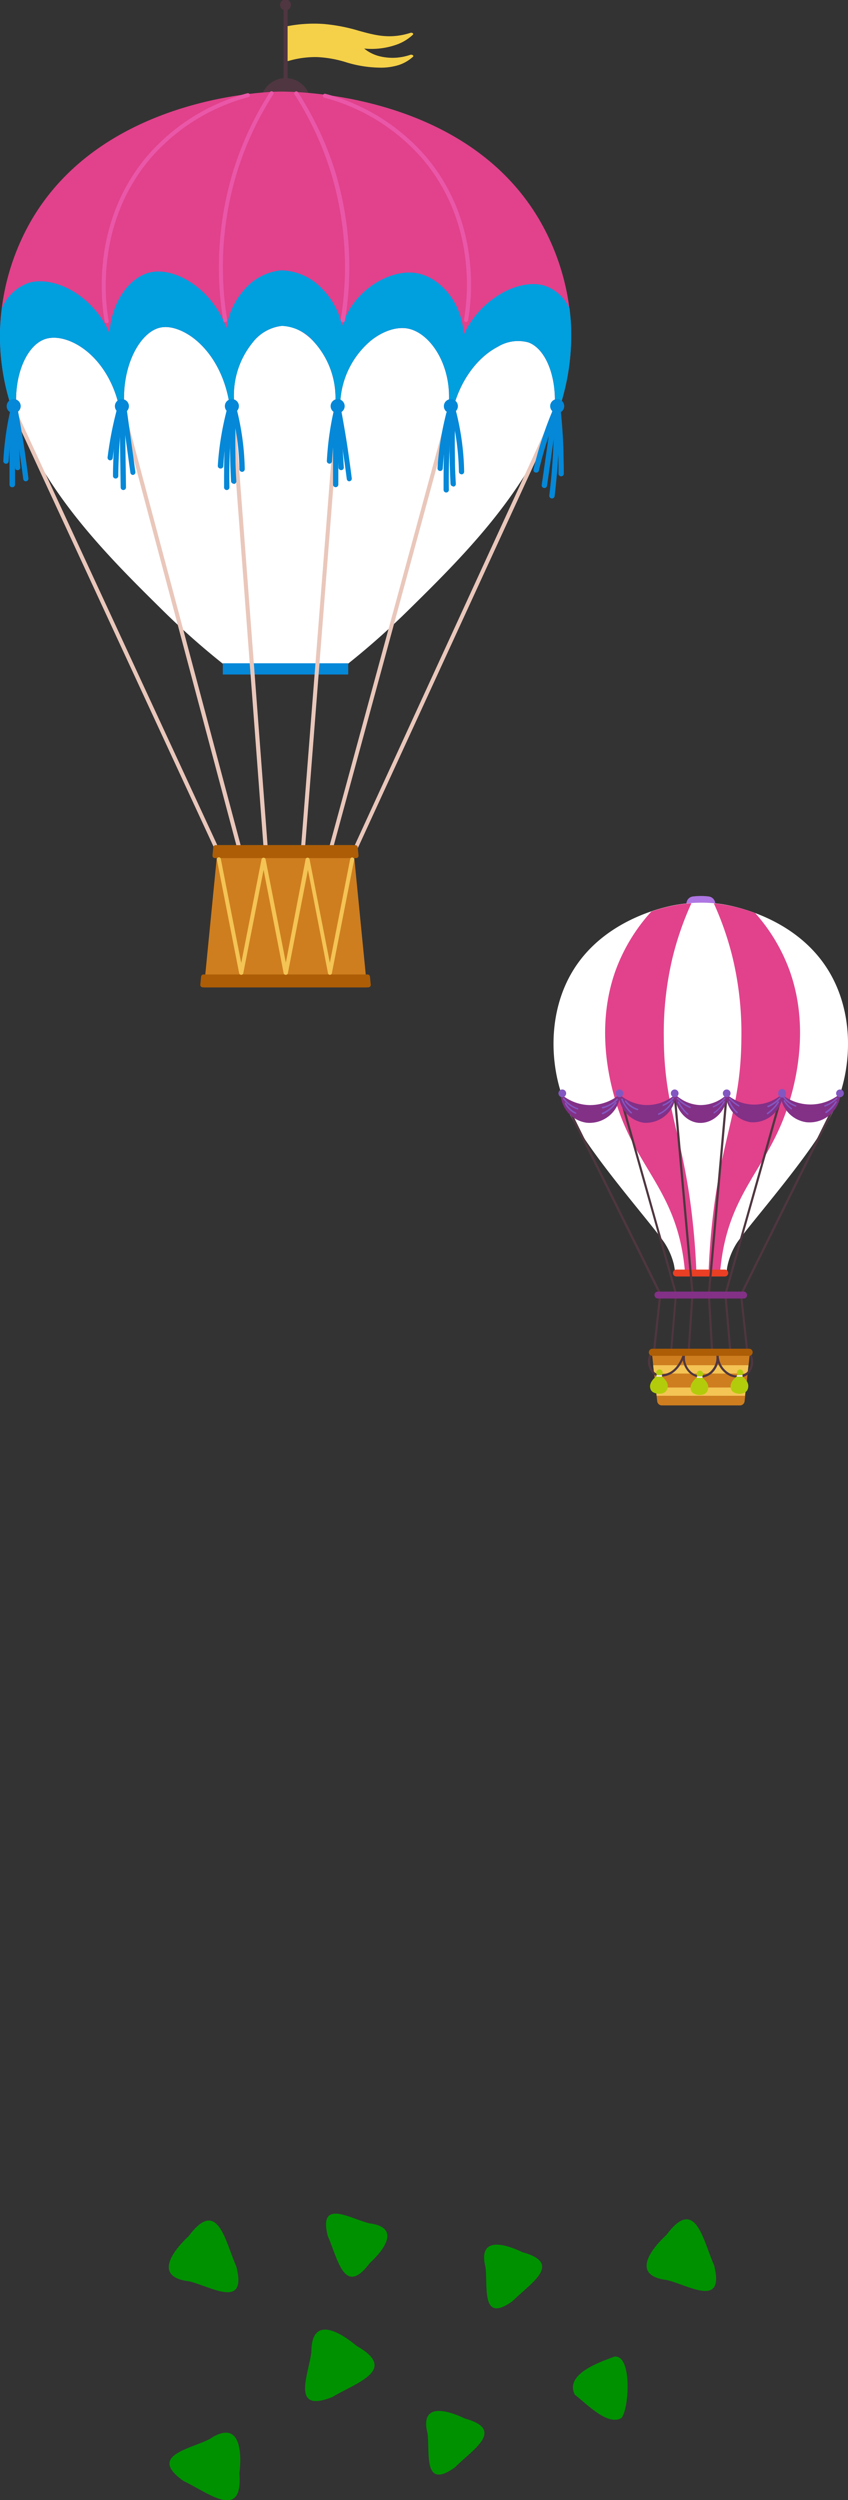 <svg xmlns="http://www.w3.org/2000/svg" width="169.25" height="498.64" viewBox="0 0 169.25 498.64"><rect x="0" y="0" width="169.25" height="498.64" fill="#333333" stroke="none"/><defs><style>.cls-1{fill:#009100;}.cls-2{fill:#ae76e3;}.cls-3{fill:#fff;}.cls-4{fill:#e1428b;}.cls-5{fill:#ce7e1f;}.cls-6{fill:#f4c455;}.cls-7{fill:#ea3f24;}.cls-8{fill:#4f3640;}.cls-9{fill:#833087;}.cls-10{fill:#ad5d05;}.cls-11{fill:#8357c1;}.cls-12{fill:#b2cc0b;}.cls-13{fill:#fceeeb;}.cls-14{fill:#f5d149;}.cls-15{fill:#009fde;}.cls-16{fill:#0588d8;}.cls-17{fill:#eac7bb;}.cls-18{fill:#ea57a8;}</style></defs><g id="レイヤー_2" data-name="レイヤー 2"><g id="レイヤー_1-2" data-name="レイヤー 1"><path class="cls-1" d="M114.73,477.62c2.17,1.61,6.48,6.28,9.29,4.65,1.53-1.71,2.22-12.58-1.36-12.27C119.63,471.14,112.66,473.5,114.73,477.62Z"/><path class="cls-1" d="M85.33,485.32c.49,3.79-.86,11,5,7.1h0a3.43,3.43,0,0,0,.55-.4c3.46-3.47,10.14-7.46,1.76-9.7l.24.09C89.61,480.81,83.71,478.92,85.33,485.32Z"/><path class="cls-1" d="M96.9,452.16c.48,3.78-.87,11,4.94,7.1h0a4.38,4.38,0,0,0,.55-.4c3.47-3.47,10.14-7.46,1.77-9.7l.23.09C101.17,447.65,95.28,445.75,96.9,452.16Z"/><path class="cls-1" d="M73.71,443.43c-3.7-.92-9.9-4.78-8.41,2v0a3.57,3.57,0,0,0,.17.66c2,4.49,3.27,12.15,8.4,5.17l-.17.18C76.36,449.06,80.27,444.25,73.71,443.43Z"/><path class="cls-1" d="M41.85,486.45c-3.86,2-12,3.23-5.72,8l0,0a4.61,4.61,0,0,0,.64.44c5,2.39,11.81,8,11-1.78,0,.07,0,.18,0,.28C48.29,489.32,48.09,482.3,41.85,486.45Z"/><path class="cls-1" d="M133.13,454.75c4.2,1,11.23,5.43,9.54-2.31v0a3.54,3.54,0,0,0-.19-.75c-2.24-5.09-3.71-13.79-9.53-5.86l.2-.21C130.13,448.37,125.69,453.82,133.13,454.75Z"/><path class="cls-1" d="M62.15,469.09c-.52,4.32-4,11.89,3.49,9.24h0a6.11,6.11,0,0,0,.73-.28c4.8-2.87,13.31-5.42,4.67-10.25l.23.17C68.15,465.29,62.15,461.54,62.15,469.09Z"/><path class="cls-1" d="M37.77,455c4.21,1,11.24,5.44,9.55-2.3v0a4.5,4.5,0,0,0-.19-.75c-2.24-5.1-3.71-13.81-9.54-5.87l.19-.21C34.76,448.66,30.32,454.11,37.77,455Z"/><path class="cls-2" d="M142.74,182.25H137v-2a1.47,1.47,0,0,1,1.26-1.45,12.94,12.94,0,0,1,1.6-.1,11.54,11.54,0,0,1,1.62.1,1.47,1.47,0,0,1,1.27,1.45Z"/><path class="cls-3" d="M165.18,193.31c-6.78-10.77-19.78-12.78-21.16-13a29.62,29.62,0,0,0-8.67.09c-1.61.25-14.2,2.43-20.8,12.88-5.59,8.85-4.94,20.58-1,28.6,4.08,8.29,16.7,22.36,19.14,26.09a13.91,13.91,0,0,1,1.81,4.23,13.05,13.05,0,0,1,.25,1.79H145a10.51,10.51,0,0,1,.25-1.79A14,14,0,0,1,147,248c2.45-3.73,15.06-17.8,19.15-26.09C170.11,213.92,170.78,202.21,165.18,193.31Z"/><path class="cls-4" d="M156.24,223.46c1.37-3.42,6.19-16.66,1.29-30.06a35.54,35.54,0,0,0-6.79-11.28,33.28,33.28,0,0,0-6.72-1.78c-.41-.06-.94-.12-1.55-.17A61,61,0,0,1,146.22,191a64.68,64.68,0,0,1,1.75,16.1c-.1,14.25-3.91,19.16-5.81,36.54-.46,4.21-.65,7.79-.75,10.37h2.3c0-.54.1-1.12.17-1.76C145.42,238.81,152.05,233.88,156.24,223.46Z"/><path class="cls-4" d="M132.49,207.11a64.83,64.83,0,0,1,1.74-16.1A61,61,0,0,1,138,180.14a26.43,26.43,0,0,0-2.65.29A32.91,32.91,0,0,0,130,181.8a35.68,35.68,0,0,0-7.08,11.6c-4.89,13.4-.08,26.64,1.3,30.06,4.18,10.42,10.81,15.35,12.35,28.8.07.64.13,1.22.17,1.76H139c-.09-2.58-.29-6.16-.75-10.37C136.39,226.27,132.58,221.36,132.49,207.11Z"/><path class="cls-5" d="M147.63,280.3H132.09a.93.93,0,0,1-.92-.82l-1-9.11h19.44l-1,9.11A.92.92,0,0,1,147.63,280.3Z"/><polygon class="cls-6" points="149.37 272.29 130.36 272.29 130.55 273.95 149.18 273.95 149.37 272.29"/><polygon class="cls-6" points="148.86 276.73 130.86 276.73 131.05 278.38 148.68 278.38 148.86 276.73"/><path class="cls-7" d="M144.69,254.59H135a.69.69,0,1,1,0-1.38h9.65a.69.69,0,0,1,0,1.38Z"/><path class="cls-8" d="M130.58,269.4a.23.23,0,0,1-.22-.24l1.2-11-19.74-39.84a.22.22,0,0,1,.1-.3.22.22,0,0,1,.29.1L132,258a.19.19,0,0,1,0,.13l-1.2,11A.22.22,0,0,1,130.58,269.4Z"/><path class="cls-8" d="M134,269.37a.22.22,0,0,1-.21-.23l.93-11-11.25-39.89a.22.22,0,0,1,.15-.27.21.21,0,0,1,.27.15L135.11,258c0,.08-.93,11.15-.93,11.15A.21.21,0,0,1,134,269.37Z"/><path class="cls-8" d="M137.47,269.6a.21.21,0,0,1-.22-.23L138,258l-3.59-39.95a.22.22,0,0,1,.2-.24.22.22,0,0,1,.24.2l3.59,40-.78,11.38A.22.22,0,0,1,137.47,269.6Z"/><path class="cls-8" d="M149.12,269.43a.22.22,0,0,1-.22-.19l-1.2-11a.19.19,0,0,1,0-.13l19.77-39.9a.22.22,0,0,1,.29-.1.23.23,0,0,1,.1.3l-19.74,39.84,1.2,11a.22.22,0,0,1-.2.24Z"/><path class="cls-8" d="M145.73,269.4a.21.21,0,0,1-.21-.2l-.94-11.07c0-.08,11.26-40,11.26-40a.23.23,0,0,1,.28-.15.22.22,0,0,1,.15.27L145,258.13l.93,11a.21.21,0,0,1-.2.23Z"/><path class="cls-8" d="M142.12,269.7a.21.21,0,0,1-.21-.21l-.65-11.39,3.56-40a.21.21,0,0,1,.24-.2.22.22,0,0,1,.2.24l-3.56,40,.64,11.35a.22.22,0,0,1-.2.24Z"/><rect class="cls-9" x="130.63" y="257.6" width="18.47" height="1.38" rx="0.64"/><path class="cls-9" d="M111.91,218.16a9,9,0,0,0,5.63,2.24,9.22,9.22,0,0,0,6.27-2.24,6.15,6.15,0,0,1-6.75,5.76A6,6,0,0,1,111.91,218.16Z"/><path class="cls-9" d="M123.5,218.16a8.51,8.51,0,0,0,5.4,2.24,8.64,8.64,0,0,0,6-2.24,6,6,0,0,1-6.47,5.76A5.9,5.9,0,0,1,123.5,218.16Z"/><path class="cls-9" d="M134.66,218.16a7.56,7.56,0,0,0,5,2.24,7.67,7.67,0,0,0,5.54-2.24c-.15,3.6-3.09,6.16-6,5.76C136.77,223.58,134.73,221.16,134.66,218.16Z"/><path class="cls-9" d="M144.83,218.06a8.4,8.4,0,0,0,11.43,0,6,6,0,0,1-6.48,5.76A5.91,5.91,0,0,1,144.83,218.06Z"/><path class="cls-9" d="M155.77,218.06a9.21,9.21,0,0,0,12,0,6.2,6.2,0,0,1-6.84,5.76A6,6,0,0,1,155.77,218.06Z"/><path class="cls-8" d="M131.94,274.58a2.53,2.53,0,0,1-1.53-.47,3.5,3.5,0,0,1-.78-4,.22.22,0,0,1,.28-.13.22.22,0,0,1,.14.28,3.08,3.08,0,0,0,.63,3.47,2.68,2.68,0,0,0,2.13.27c2.44-.55,3.4-3.6,3.5-3.95a.21.21,0,0,1,.27-.14.21.21,0,0,1,.15.27c-.11.37-1.14,3.64-3.82,4.25A4.47,4.47,0,0,1,131.94,274.58Z"/><path class="cls-8" d="M139.84,274.77a3.53,3.53,0,0,1-2.55-1.26,4.29,4.29,0,0,1-1-3.32.22.22,0,0,1,.25-.19.22.22,0,0,1,.19.24,3.81,3.81,0,0,0,.88,3,3,3,0,0,0,2.19,1.11,3,3,0,0,0,2.27-1.11,3.76,3.76,0,0,0,.9-3,.22.22,0,0,1,.18-.25.21.21,0,0,1,.25.19,4.21,4.21,0,0,1-1,3.39A3.53,3.53,0,0,1,139.84,274.77Z"/><path class="cls-8" d="M147.34,274.77a4.63,4.63,0,0,1-1.5-.26,4.71,4.71,0,0,1-2.84-4.23.23.23,0,0,1,.21-.24.22.22,0,0,1,.23.21A4.25,4.25,0,0,0,146,274.1a3.13,3.13,0,0,0,3.06-.39,3,3,0,0,0,.47-3.49.22.22,0,0,1,.39-.19,3.45,3.45,0,0,1-.56,4A2.87,2.87,0,0,1,147.34,274.77Z"/><path class="cls-10" d="M149.52,269H130.21a.71.71,0,0,0-.71.71.7.7,0,0,0,.71.7h19.31a.7.7,0,0,0,.7-.7A.7.7,0,0,0,149.52,269Z"/><path class="cls-11" d="M115.32,221.29a5.65,5.65,0,0,1-1.91-1,5.29,5.29,0,0,1-1-1.07.16.16,0,0,1,0-.21.14.14,0,0,1,.2,0,5.06,5.06,0,0,0,.95,1,5.12,5.12,0,0,0,1.76,1,.15.15,0,0,1,.1.18A.15.15,0,0,1,115.32,221.29Z"/><path class="cls-11" d="M113,218.06a.77.77,0,0,1-1.54,0,.77.77,0,1,1,1.54,0Z"/><path class="cls-11" d="M124.41,218.06a.77.77,0,1,1-.77-.77A.77.77,0,0,1,124.41,218.06Z"/><path class="cls-11" d="M135.43,218.06a.77.77,0,0,1-1.54,0,.77.77,0,0,1,1.54,0Z"/><path class="cls-11" d="M145.81,218.06a.77.77,0,1,1-.77-.77A.77.77,0,0,1,145.81,218.06Z"/><path class="cls-11" d="M156.86,218.06a.77.77,0,1,1-1.53,0,.77.77,0,1,1,1.53,0Z"/><path class="cls-11" d="M168.42,218.06a.77.77,0,1,1-.77-.77A.77.77,0,0,1,168.42,218.06Z"/><path class="cls-11" d="M114.89,222.17a4.2,4.2,0,0,1-1.36-.93,4.34,4.34,0,0,1-.79-1.1.15.15,0,0,1,.07-.19.14.14,0,0,1,.19.06,4.16,4.16,0,0,0,.74,1,4,4,0,0,0,1.21.86.15.15,0,0,1,.07.19A.17.17,0,0,1,114.89,222.17Z"/><path class="cls-11" d="M120.25,221.06a.14.14,0,0,1-.14-.11.15.15,0,0,1,.11-.18,6.09,6.09,0,0,0,1.53-.6,6,6,0,0,0,1.32-1,.15.15,0,0,1,.21,0,.15.15,0,0,1,0,.21,6.28,6.28,0,0,1-1.39,1.07,6.09,6.09,0,0,1-1.61.64Z"/><path class="cls-11" d="M120.25,222.21a.13.13,0,0,1-.13-.08.15.15,0,0,1,.07-.2,6.49,6.49,0,0,0,1.61-1,7.11,7.11,0,0,0,1-1.07.14.14,0,0,1,.23.17,7.22,7.22,0,0,1-1,1.12,6.89,6.89,0,0,1-1.68,1.08Z"/><path class="cls-11" d="M126,222.07a.21.21,0,0,1-.1,0,7.67,7.67,0,0,1-1.9-2.78.15.15,0,0,1,.08-.19.14.14,0,0,1,.19.09,7.31,7.31,0,0,0,1.83,2.66.15.15,0,0,1,0,.21A.16.16,0,0,1,126,222.07Z"/><path class="cls-11" d="M127.19,221.42a4.92,4.92,0,0,1-1.45-.72,5.09,5.09,0,0,1-1-1,.14.14,0,1,1,.23-.17,4.75,4.75,0,0,0,1,.93,4.67,4.67,0,0,0,1.31.68.14.14,0,0,1,.1.18A.15.15,0,0,1,127.19,221.42Z"/><path class="cls-11" d="M132.38,220.57a.15.15,0,0,1-.14-.09.15.15,0,0,1,.08-.19,4.91,4.91,0,0,0,.88-.46,5.17,5.17,0,0,0,1-.86.15.15,0,1,1,.22.2,5.79,5.79,0,0,1-1.07.91,5.11,5.11,0,0,1-.93.48Z"/><path class="cls-11" d="M131.47,222.35a.13.13,0,0,1-.13-.09.14.14,0,0,1,.07-.19,5.8,5.8,0,0,0,1.65-1.12,6.06,6.06,0,0,0,1-1.31.15.15,0,0,1,.2-.06.15.15,0,0,1,.05.2,6,6,0,0,1-2.78,2.56Z"/><path class="cls-11" d="M137.72,221a7.09,7.09,0,0,1-1.78-1.05,6.74,6.74,0,0,1-.82-.78.15.15,0,0,1,0-.21.15.15,0,0,1,.21,0,7,7,0,0,0,2.45,1.75.15.15,0,0,1,.08.2A.16.16,0,0,1,137.72,221Z"/><path class="cls-11" d="M137.27,222.33a.12.12,0,0,1-.09,0,8.68,8.68,0,0,1-1.42-1.61,8.3,8.3,0,0,1-.49-.81.15.15,0,0,1,.06-.2.14.14,0,0,1,.19.06q.22.41.48.78a8.87,8.87,0,0,0,1.37,1.57.13.13,0,0,1,0,.2A.16.16,0,0,1,137.27,222.33Z"/><path class="cls-11" d="M142.42,220.89a.14.14,0,0,1-.14-.09.14.14,0,0,1,.08-.19,5.57,5.57,0,0,0,1.55-1,5.81,5.81,0,0,0,.64-.67.14.14,0,0,1,.2,0,.14.14,0,0,1,0,.2,5.74,5.74,0,0,1-.68.71,6,6,0,0,1-1.63,1Z"/><path class="cls-11" d="M142.57,222.11a.16.16,0,0,1-.13-.06.17.17,0,0,1,0-.21,5.57,5.57,0,0,0,1.3-1.17,5.38,5.38,0,0,0,.65-1,.15.15,0,0,1,.2-.07.15.15,0,0,1,.06.2,5.52,5.52,0,0,1-.69,1,6.09,6.09,0,0,1-1.35,1.23Z"/><path class="cls-11" d="M147.48,220.73a6.51,6.51,0,0,1-1.26-.88,8.7,8.7,0,0,1-.69-.67.15.15,0,0,1,0-.2.14.14,0,0,1,.21,0c.21.22.43.44.66.64a7.72,7.72,0,0,0,1.14.83.15.15,0,0,1,0,.2A.15.15,0,0,1,147.48,220.73Z"/><path class="cls-11" d="M147.13,222a.18.18,0,0,1-.1,0,7,7,0,0,1-1-1.13,7.16,7.16,0,0,1-.61-1.12.15.15,0,0,1,.27-.12,5.84,5.84,0,0,0,.59,1.07,5.6,5.6,0,0,0,.92,1.08.15.15,0,0,1,0,.21A.16.16,0,0,1,147.13,222Z"/><path class="cls-11" d="M153.28,220.82a.14.14,0,0,1-.13-.09.14.14,0,0,1,.08-.19,6.67,6.67,0,0,0,1.08-.59,7,7,0,0,0,1.22-1,.14.14,0,0,1,.21,0,.14.14,0,0,1,0,.2,7,7,0,0,1-1.27,1.09,7.19,7.19,0,0,1-1.13.61Z"/><path class="cls-11" d="M153.2,222.24a.14.14,0,0,1-.12-.06.14.14,0,0,1,0-.2,8.17,8.17,0,0,0,1.35-1.21,6.93,6.93,0,0,0,.8-1.07.16.16,0,0,1,.21,0,.15.15,0,0,1,0,.2,7,7,0,0,1-.83,1.11,8,8,0,0,1-1.41,1.26Z"/><path class="cls-11" d="M158.79,220.73a5.52,5.52,0,0,1-1.65-.93,5.9,5.9,0,0,1-.74-.76.15.15,0,1,1,.23-.19,4.34,4.34,0,0,0,.7.72,5.17,5.17,0,0,0,1.51.87.15.15,0,0,1,.09.19A.15.15,0,0,1,158.79,220.73Z"/><path class="cls-11" d="M158,221.29l-.09,0a5.85,5.85,0,0,1-.92-.87,5.08,5.08,0,0,1-.54-.77.14.14,0,0,1,0-.2.15.15,0,0,1,.2,0,4.76,4.76,0,0,0,.51.73,5.25,5.25,0,0,0,.88.82.14.14,0,0,1,0,.2A.14.14,0,0,1,158,221.29Z"/><path class="cls-11" d="M164.65,220.72a.16.16,0,0,1-.14-.1.15.15,0,0,1,.09-.19,6.28,6.28,0,0,0,1.51-.81,6.89,6.89,0,0,0,.78-.65.13.13,0,0,1,.2,0,.14.14,0,0,1,0,.21,7.67,7.67,0,0,1-.81.68,7.29,7.29,0,0,1-1.58.85Z"/><path class="cls-11" d="M164.87,222a.14.14,0,0,1-.12-.06.14.14,0,0,1,0-.2,7.55,7.55,0,0,0,1.31-1.15,7.78,7.78,0,0,0,.71-.92.15.15,0,0,1,.2,0,.15.15,0,0,1,0,.21,6.65,6.65,0,0,1-.74,1,7.35,7.35,0,0,1-1.36,1.19Z"/><path class="cls-12" d="M131.67,274.49a.67.67,0,0,1-.7-.66.68.68,0,0,1,.64-.71.66.66,0,0,1,.64.59A.72.72,0,0,1,131.67,274.49Z"/><path class="cls-12" d="M131.3,274.28c-.35.24-1.78,1.29-1.53,2.52a1.23,1.23,0,0,0,.57.87,2.47,2.47,0,0,0,2.08.15,1.34,1.34,0,0,0,.83-1.09c.25-1.25-1.2-2.26-1.49-2.45Z"/><path class="cls-13" d="M131.57,274.56a2.35,2.35,0,0,1-.47,0,.14.14,0,0,1-.12-.16.16.16,0,0,1,.17-.13,2.58,2.58,0,0,0,.4,0,3.13,3.13,0,0,0,.44,0,.16.16,0,0,1,.17.13.14.14,0,0,1-.12.16A2.49,2.49,0,0,1,131.57,274.56Z"/><path class="cls-12" d="M147.74,274.49a.69.69,0,0,1-.06-1.37.66.66,0,0,1,.64.59A.72.72,0,0,1,147.74,274.49Z"/><path class="cls-12" d="M147.37,274.28c-.35.24-1.78,1.29-1.53,2.52a1.2,1.2,0,0,0,.57.87,2.47,2.47,0,0,0,2.08.15,1.36,1.36,0,0,0,.83-1.09c.25-1.25-1.2-2.26-1.49-2.45Z"/><path class="cls-13" d="M147.64,274.56a2.35,2.35,0,0,1-.47,0,.14.14,0,0,1-.12-.16.15.15,0,0,1,.16-.13,2.85,2.85,0,0,0,.4,0,3.27,3.27,0,0,0,.45,0,.16.16,0,0,1,.17.13.14.14,0,0,1-.12.16A2.49,2.49,0,0,1,147.64,274.56Z"/><path class="cls-12" d="M139.75,274.73a.66.66,0,0,1-.7-.65.69.69,0,0,1,.64-.72.67.67,0,0,1,.64.59A.71.71,0,0,1,139.75,274.73Z"/><path class="cls-12" d="M139.38,274.52c-.35.25-1.78,1.3-1.53,2.53a1.18,1.18,0,0,0,.57.86,2.47,2.47,0,0,0,2.08.16,1.37,1.37,0,0,0,.83-1.09c.25-1.26-1.2-2.26-1.49-2.46Z"/><path class="cls-13" d="M139.64,274.8a3.23,3.23,0,0,1-.46,0,.15.15,0,0,1-.12-.17.14.14,0,0,1,.16-.12,2.83,2.83,0,0,0,.41,0,3.25,3.25,0,0,0,.44,0,.15.15,0,0,1,.17.12.15.15,0,0,1-.12.17A3.87,3.87,0,0,1,139.64,274.8Z"/><path class="cls-14" d="M82.37,11a.58.58,0,0,0-.5-.06,10.83,10.83,0,0,1-5.8.35,7.83,7.83,0,0,1-3.39-1.61,15,15,0,0,0,6.7-.86,9.34,9.34,0,0,0,3-1.87.21.21,0,0,0,0-.33.55.55,0,0,0-.49-.06,13.9,13.9,0,0,1-2.14.51c-3,.47-5.35-.17-8.09-.92a34.55,34.55,0,0,0-7.1-1.37,27.84,27.84,0,0,0-7.23.45c-.17,0-.29.14-.29.26v6.44a.26.26,0,0,0,.18.22.55.55,0,0,0,.38,0,18.89,18.89,0,0,1,5.78-.76,22.71,22.71,0,0,1,5.61,1,23.7,23.7,0,0,0,6.74,1.1A12,12,0,0,0,79.49,13a7.8,7.8,0,0,0,2.9-1.65A.19.19,0,0,0,82.37,11Z"/><path class="cls-8" d="M57,16.86a.39.39,0,0,1-.4-.39V.58a.4.4,0,1,1,.8,0V16.47A.39.39,0,0,1,57,16.86Z"/><path class="cls-8" d="M58.07,1.09a1.09,1.09,0,0,1-2.17,0,1.09,1.09,0,1,1,2.17,0Z"/><path class="cls-8" d="M62,20.57a5,5,0,1,1-5-5A5,5,0,0,1,62,20.57Z"/><path class="cls-3" d="M107.32,44.24C92.39,18.54,57.61,18.72,55.64,18.76c-3.17.07-34.89,1.2-49,25.48A46.43,46.43,0,0,0,.5,66.05C0,89.57,18.55,108,32.27,121.53a150.59,150.59,0,0,0,13.2,11.63h23a153.59,153.59,0,0,0,13.2-11.63C95.43,108,114,89.57,113.48,66.05A46.45,46.45,0,0,0,107.32,44.24Z"/><path class="cls-4" d="M114,66A46.85,46.85,0,0,0,107.74,44C92.53,17.82,57.11,18.24,55.63,18.27c-3.57.08-35.28,1.42-49.4,25.72A46.84,46.84,0,0,0,0,66a45.85,45.85,0,0,0,2.3,15.29.47.47,0,0,0,.55.33.49.49,0,0,0,.4-.51C2.85,74.68,5.34,68.87,9,67.63c1.78-.6,4.12-.19,6.42,1.12,4.09,2.34,7.22,7,8.39,12.54a.49.49,0,0,0,1-.14c-.58-8.35,3.21-14.91,7.12-15.8,1.78-.41,4,.23,6.22,1.75,4.1,2.87,7,8.16,7.73,14.15a.49.49,0,0,0,.54.43.49.49,0,0,0,.42-.54,16.69,16.69,0,0,1,3.55-12.78A8.64,8.64,0,0,1,56.23,65c2-.09,4.32,1,6.26,3a16.59,16.59,0,0,1,4.44,12.32l0,.48a.49.49,0,0,0,.46.51.51.51,0,0,0,.52-.46c0-.16,0-.32,0-.48a17.19,17.19,0,0,1,6.16-12.47c2.39-1.9,5.13-2.79,7.33-2.37,4.52.85,9,7.51,8.11,15.69a.5.5,0,0,0,.4.53.51.51,0,0,0,.56-.36c1.44-5.51,4.77-10.09,8.91-12.24a7.75,7.75,0,0,1,6.1-.85c3.41,1.27,5.6,6.7,5.23,12.9a.49.49,0,0,0,.4.51.47.47,0,0,0,.55-.33A46.13,46.13,0,0,0,114,66Z"/><path class="cls-15" d="M114,66c0-1.4-.13-2.83-.3-4.26a.38.38,0,0,0,0-.15A8.43,8.43,0,0,0,108.75,57c-2.29-.73-5.28-.27-8.19,1.25a18.45,18.45,0,0,0-8,8.47c-.38-6.58-4.84-11.5-9.52-12.26-3-.48-6.71.72-9.69,3.15A15.64,15.64,0,0,0,68.26,65a14.43,14.43,0,0,0-3.79-7.21,11.57,11.57,0,0,0-8.33-3.88,11.13,11.13,0,0,0-7.71,4.25,14.24,14.24,0,0,0-3.22,7.3,18.41,18.41,0,0,0-6.57-8.77c-2.81-2-6-2.9-8.45-2.41-4,.76-7.87,5.47-8.35,12.14A18,18,0,0,0,14.43,58c-2.95-1.71-6.17-2.31-8.6-1.62A9,9,0,0,0,.38,61.49a.42.42,0,0,0,0,.15A43.71,43.71,0,0,0,0,66a45.81,45.81,0,0,0,2.3,15.29.47.47,0,0,0,.55.33.49.49,0,0,0,.4-.51C2.86,74.68,5.35,68.87,9,67.63c1.79-.6,4.12-.19,6.42,1.12,4.09,2.34,7.22,7,8.39,12.54a.49.49,0,0,0,1-.14c-.58-8.34,3.21-14.91,7.12-15.8,1.79-.41,4,.23,6.22,1.75,4.1,2.87,7,8.16,7.73,14.15a.49.49,0,0,0,.54.43.49.49,0,0,0,.42-.54,16.74,16.74,0,0,1,3.55-12.78A8.58,8.58,0,0,1,56.23,65a8.86,8.86,0,0,1,6.26,3,16.59,16.59,0,0,1,4.44,12.32l0,.48a.49.49,0,0,0,.46.51.5.5,0,0,0,.52-.46c0-.16,0-.32,0-.48a17.19,17.19,0,0,1,6.16-12.47c2.39-1.9,5.13-2.79,7.33-2.37,4.52.86,9,7.51,8.11,15.69a.5.5,0,0,0,.4.53.51.51,0,0,0,.56-.36c1.43-5.51,4.76-10.09,8.91-12.24a7.76,7.76,0,0,1,6.1-.85c3.41,1.27,5.61,6.69,5.23,12.9a.48.48,0,0,0,.4.51.48.48,0,0,0,.55-.33A45.88,45.88,0,0,0,114,66Z"/><rect class="cls-16" x="44.47" y="132.29" width="25.03" height="2.24"/><polygon class="cls-5" points="73.25 196.92 40.72 196.92 43.51 168.56 70.46 168.56 73.25 196.92"/><path class="cls-10" d="M73.52,196.92H40.46a.48.48,0,0,1-.48-.53l.16-1.61a.48.48,0,0,1,.47-.43H73.36a.49.49,0,0,1,.48.43l.16,1.61A.49.49,0,0,1,73.52,196.92Z"/><path class="cls-17" d="M43.21,169.58a.41.41,0,0,1-.36-.23L2.15,81.43a.4.4,0,0,1,.2-.53.38.38,0,0,1,.52.19L43.57,169a.39.39,0,0,1-.19.53A.35.35,0,0,1,43.21,169.58Z"/><path class="cls-17" d="M47.59,169a.38.38,0,0,1-.38-.29L23.94,81.28a.39.39,0,0,1,.28-.48.4.4,0,0,1,.49.28L48,168.46a.4.4,0,0,1-.29.49Z"/><path class="cls-17" d="M53,169.36a.4.4,0,0,1-.4-.37L46,81.23a.4.4,0,0,1,.8-.06l6.63,87.76a.39.39,0,0,1-.37.42Z"/><path class="cls-17" d="M71,169.47a.32.32,0,0,1-.16,0,.39.39,0,0,1-.2-.53l40.34-87.81a.4.4,0,0,1,.53-.19.4.4,0,0,1,.2.53l-40.35,87.8A.39.39,0,0,1,71,169.47Z"/><path class="cls-17" d="M66.22,169c-.32-.07-.45-.29-.39-.5L89.6,81.15a.4.4,0,1,1,.77.21L66.6,168.67A.39.39,0,0,1,66.22,169Z"/><path class="cls-17" d="M60.49,169.36a.41.41,0,0,1-.4-.43L67,80.78a.41.41,0,0,1,.43-.37.4.4,0,0,1,.37.43L60.89,169A.41.41,0,0,1,60.49,169.36Z"/><path class="cls-16" d="M4.13,81a1.4,1.4,0,1,1-1.39-1.4A1.4,1.4,0,0,1,4.13,81Z"/><circle class="cls-16" cx="24.33" cy="81.01" r="1.4"/><path class="cls-16" d="M47.68,81a1.4,1.4,0,1,1-1.4-1.4A1.4,1.4,0,0,1,47.68,81Z"/><path class="cls-16" d="M68.79,81a1.4,1.4,0,1,1-1.4-1.4A1.4,1.4,0,0,1,68.79,81Z"/><circle class="cls-16" cx="89.99" cy="81.01" r="1.4"/><path class="cls-16" d="M112.61,81a1.4,1.4,0,1,1-1.4-1.4A1.4,1.4,0,0,1,112.61,81Z"/><path class="cls-18" d="M21.29,64.43a.41.41,0,0,1-.4-.33c-.77-4.41-2.48-19.82,8.31-32.77A40,40,0,0,1,49.37,18.6a.4.4,0,0,1,.49.28.4.4,0,0,1-.28.49A39.21,39.21,0,0,0,29.81,31.84C19.25,44.53,20.92,59.64,21.68,64a.41.41,0,0,1-.32.47Z"/><path class="cls-18" d="M44.94,64.26a.39.39,0,0,1-.39-.33,65.79,65.79,0,0,1,1.86-29.37,64.41,64.41,0,0,1,7.48-16.21.4.4,0,0,1,.67.43,63.89,63.89,0,0,0-7.39,16,64.92,64.92,0,0,0-1.83,29,.4.4,0,0,1-.33.46Z"/><path class="cls-18" d="M93,64.21a.4.4,0,0,1-.39-.47c.76-4.29,2.43-19.28-8.14-31.88A39.2,39.2,0,0,0,64.74,19.48a.39.39,0,0,1-.28-.48.4.4,0,0,1,.49-.29A40.07,40.07,0,0,1,85.11,31.35C95.9,44.21,94.2,59.5,93.42,63.88A.4.4,0,0,1,93,64.21Z"/><path class="cls-18" d="M68.42,64.26A.4.4,0,0,1,68,63.8a64.93,64.93,0,0,0-1.84-29,63.53,63.53,0,0,0-7.39-16,.4.4,0,0,1,.67-.43A64.28,64.28,0,0,1,67,34.56a65.79,65.79,0,0,1,1.85,29.37A.39.39,0,0,1,68.42,64.26Z"/><path class="cls-10" d="M71.08,171.14H42.89a.49.49,0,0,1-.48-.53l.16-1.61a.49.49,0,0,1,.48-.44H70.93a.48.48,0,0,1,.47.44l.16,1.61A.48.48,0,0,1,71.08,171.14Z"/><path class="cls-6" d="M48.12,194.41a.4.4,0,0,1-.39-.32L43.3,171.5a.4.4,0,1,1,.78-.16l4.43,22.59a.39.39,0,0,1-.31.47Z"/><path class="cls-6" d="M57,194.41a.39.39,0,0,1-.39-.32l-4-20.6-4.05,20.6a.39.39,0,0,1-.46.31.4.4,0,0,1-.32-.47l4.43-22.59a.42.42,0,0,1,.79,0l4.43,22.59a.4.4,0,0,1-.32.47Z"/><path class="cls-6" d="M65.85,194.41a.42.42,0,0,1-.39-.48l4.43-22.59a.4.4,0,0,1,.79.16l-4.44,22.59A.39.39,0,0,1,65.85,194.41Z"/><path class="cls-6" d="M65.85,194.41a.4.4,0,0,1-.39-.32l-4-20.6-4,20.6a.4.4,0,0,1-.47.31.39.39,0,0,1-.31-.47L61,171.34a.41.41,0,0,1,.78,0l4.43,22.59a.39.39,0,0,1-.31.47Z"/><path class="cls-16" d="M2.43,97.18a.52.52,0,0,1-.53-.52c0-1.79,0-3.64,0-5.53,0-3.15.1-6.34.22-9.48a.58.58,0,0,1,.56-.51.53.53,0,0,1,.51.55C3.06,84.83,3,88,3,91.14c0,1.89,0,3.72,0,5.51a.53.53,0,0,1-.53.53Z"/><path class="cls-16" d="M5.17,96a.53.53,0,0,1-.53-.46c-.2-1.58-.42-3.2-.67-4.85-.41-2.8-.87-5.61-1.38-8.36A.53.53,0,0,1,3,81.7a.55.55,0,0,1,.62.43c.5,2.76,1,5.58,1.39,8.4.24,1.65.46,3.28.66,4.86a.54.54,0,0,1-.46.6Z"/><path class="cls-16" d="M3.52,93.78A.53.53,0,0,1,3,93.29L2.26,81.61a.53.53,0,0,1,.5-.56.51.51,0,0,1,.56.5l.73,11.67a.53.53,0,0,1-.49.56Z"/><path class="cls-16" d="M1.2,92.5a.55.55,0,0,1-.54-.56c.11-1.88.29-3.75.56-5.57.24-1.65.55-3.27.92-4.82a.54.54,0,0,1,.64-.4.53.53,0,0,1,.39.65c-.36,1.52-.66,3.11-.9,4.73C2,88.31,1.83,90.15,1.73,92A.54.54,0,0,1,1.2,92.5Z"/><path class="cls-16" d="M24.62,97.74a.54.54,0,0,1-.54-.52l-.22-15.49a.54.54,0,0,1,.53-.54.52.52,0,0,1,.53.52l.23,15.49a.54.54,0,0,1-.53.54Z"/><path class="cls-16" d="M26.54,94.73a.53.53,0,0,1-.52-.46L24.26,81.54a.53.53,0,1,1,1-.14l1.76,12.72a.53.53,0,0,1-.45.6Z"/><path class="cls-16" d="M23.08,95.44a.52.52,0,0,1-.53-.54c0-1.38.05-2.77.11-4.13.14-3,.4-6.06.78-9a.54.54,0,0,1,.6-.46.53.53,0,0,1,.46.6c-.38,3-.64,6-.78,9-.06,1.35-.1,2.73-.11,4.09A.53.53,0,0,1,23.08,95.44Z"/><path class="cls-16" d="M22,91.82a.54.54,0,0,1-.53-.6c.21-1.64.47-3.3.79-4.93s.67-3.12,1.07-4.64a.53.53,0,0,1,1,.27c-.4,1.5-.76,3-1.06,4.58s-.57,3.23-.77,4.86A.54.54,0,0,1,22,91.82Z"/><path class="cls-16" d="M48.32,94.11a.54.54,0,0,1-.54-.52,52.62,52.62,0,0,0-.49-6.29,54,54,0,0,0-1.08-5.44.52.52,0,0,1,.38-.65.54.54,0,0,1,.65.38,53.26,53.26,0,0,1,1.1,5.57,52.43,52.43,0,0,1,.51,6.41.54.54,0,0,1-.53.54Z"/><path class="cls-16" d="M45.26,97.74a.54.54,0,0,1-.54-.52c0-2.4,0-4.83.09-7.23.12-2.8.34-5.62.67-8.39a.51.51,0,0,1,.59-.46.53.53,0,0,1,.47.59c-.33,2.74-.55,5.53-.67,8.31-.1,2.37-.13,4.78-.08,7.16a.54.54,0,0,1-.53.54Z"/><path class="cls-16" d="M46.64,96.47a.53.53,0,0,1-.53-.5c-.08-1.51-.14-3.07-.17-4.68-.07-3.32,0-6.69.08-10a.55.55,0,0,1,.55-.51.52.52,0,0,1,.51.55c-.12,3.3-.15,6.65-.08,10,0,1.59.09,3.14.17,4.64a.53.53,0,0,1-.51.56Z"/><path class="cls-16" d="M44,93.45a.54.54,0,0,1-.53-.57,57.93,57.93,0,0,1,.76-6.35c.27-1.57.62-3.13,1-4.64a.54.54,0,0,1,.65-.38.53.53,0,0,1,.38.65c-.39,1.48-.72,3-1,4.56A57.91,57.91,0,0,0,44.57,93,.54.54,0,0,1,44,93.45Z"/><path class="cls-16" d="M110.16,99.42a.54.54,0,0,1-.53-.59c.37-3,.63-6.09.78-9.14.13-2.61.18-5.27.16-7.9a.53.53,0,0,1,1.06,0c0,2.65,0,5.33-.16,8-.15,3.08-.42,6.18-.78,9.21A.55.55,0,0,1,110.16,99.42Z"/><path class="cls-16" d="M108.65,97.34a.54.54,0,0,1-.53-.61c.32-2.18,1.71-11.9,2.07-14.55a.54.54,0,0,1,.6-.45.52.52,0,0,1,.45.6c-.36,2.65-1.74,12.37-2.06,14.56A.54.54,0,0,1,108.65,97.34Z"/><path class="cls-16" d="M112,95a.52.52,0,0,1-.53-.53c0-1.44,0-2.88-.06-4.3-.09-2.74-.27-5.5-.56-8.21a.54.54,0,0,1,.48-.58.53.53,0,0,1,.58.47c.29,2.74.48,5.52.56,8.29,0,1.43.07,2.89.06,4.34A.52.52,0,0,1,112,95Z"/><path class="cls-16" d="M107,94.25h-.12a.53.53,0,0,1-.4-.64,69.63,69.63,0,0,1,2-6.95c.56-1.65,1.19-3.31,1.88-4.92a.53.53,0,0,1,1,.42c-.68,1.58-1.3,3.21-1.85,4.84a70.39,70.39,0,0,0-1.95,6.85A.52.52,0,0,1,107,94.25Z"/><path class="cls-16" d="M67,97.17a.53.53,0,0,1-.53-.53q0-2.69,0-5.52c0-3.17.1-6.36.22-9.48a.51.51,0,0,1,.56-.51.53.53,0,0,1,.51.55c-.13,3.11-.2,6.29-.23,9.45,0,1.88,0,3.72,0,5.5a.54.54,0,0,1-.53.54Z"/><path class="cls-16" d="M69.74,96a.53.53,0,0,1-.53-.47c-.2-1.58-.42-3.19-.67-4.84-.41-2.8-.88-5.62-1.38-8.36a.53.53,0,0,1,1-.2c.5,2.76,1,5.59,1.39,8.4.24,1.66.46,3.28.66,4.87a.53.53,0,0,1-.46.59Z"/><path class="cls-16" d="M68.09,93.77a.53.53,0,0,1-.53-.5L66.83,81.6a.54.54,0,0,1,.5-.57.52.52,0,0,1,.56.5l.73,11.67a.53.53,0,0,1-.49.57Z"/><path class="cls-16" d="M65.77,92.48a.54.54,0,0,1-.54-.56c.11-1.87.29-3.75.56-5.56.24-1.64.55-3.27.92-4.83a.53.53,0,1,1,1,.25c-.36,1.53-.67,3.12-.9,4.73-.26,1.79-.44,3.63-.54,5.47A.53.53,0,0,1,65.77,92.48Z"/><path class="cls-16" d="M92.13,94.6a.54.54,0,0,1-.54-.52,50.64,50.64,0,0,0-.5-6.29A48.62,48.62,0,0,0,90,82.34a.51.51,0,0,1,.38-.64.54.54,0,0,1,.65.38,52.2,52.2,0,0,1,1.61,12,.54.54,0,0,1-.53.54Z"/><path class="cls-16" d="M89.07,98.23a.54.54,0,0,1-.54-.52c0-2.4,0-4.83.08-7.23.13-2.8.35-5.62.68-8.39a.54.54,0,0,1,.59-.47.54.54,0,0,1,.47.59c-.33,2.75-.55,5.54-.67,8.31-.1,2.38-.13,4.79-.09,7.17a.53.53,0,0,1-.52.54Z"/><path class="cls-16" d="M90.45,97a.53.53,0,0,1-.53-.5c-.08-1.52-.14-3.08-.17-4.68-.07-3.32,0-6.69.08-10a.5.5,0,0,1,.55-.51.52.52,0,0,1,.51.55c-.12,3.3-.15,6.64-.08,10,0,1.59.09,3.14.17,4.64a.53.53,0,0,1-.51.56Z"/><path class="cls-16" d="M87.85,93.94a.54.54,0,0,1-.53-.57A58.52,58.52,0,0,1,88.08,87c.27-1.57.62-3.13,1-4.64a.54.54,0,0,1,.65-.38.52.52,0,0,1,.38.65c-.39,1.48-.72,3-1,4.55a59,59,0,0,0-.74,6.24A.53.53,0,0,1,87.85,93.94Z"/></g></g></svg>